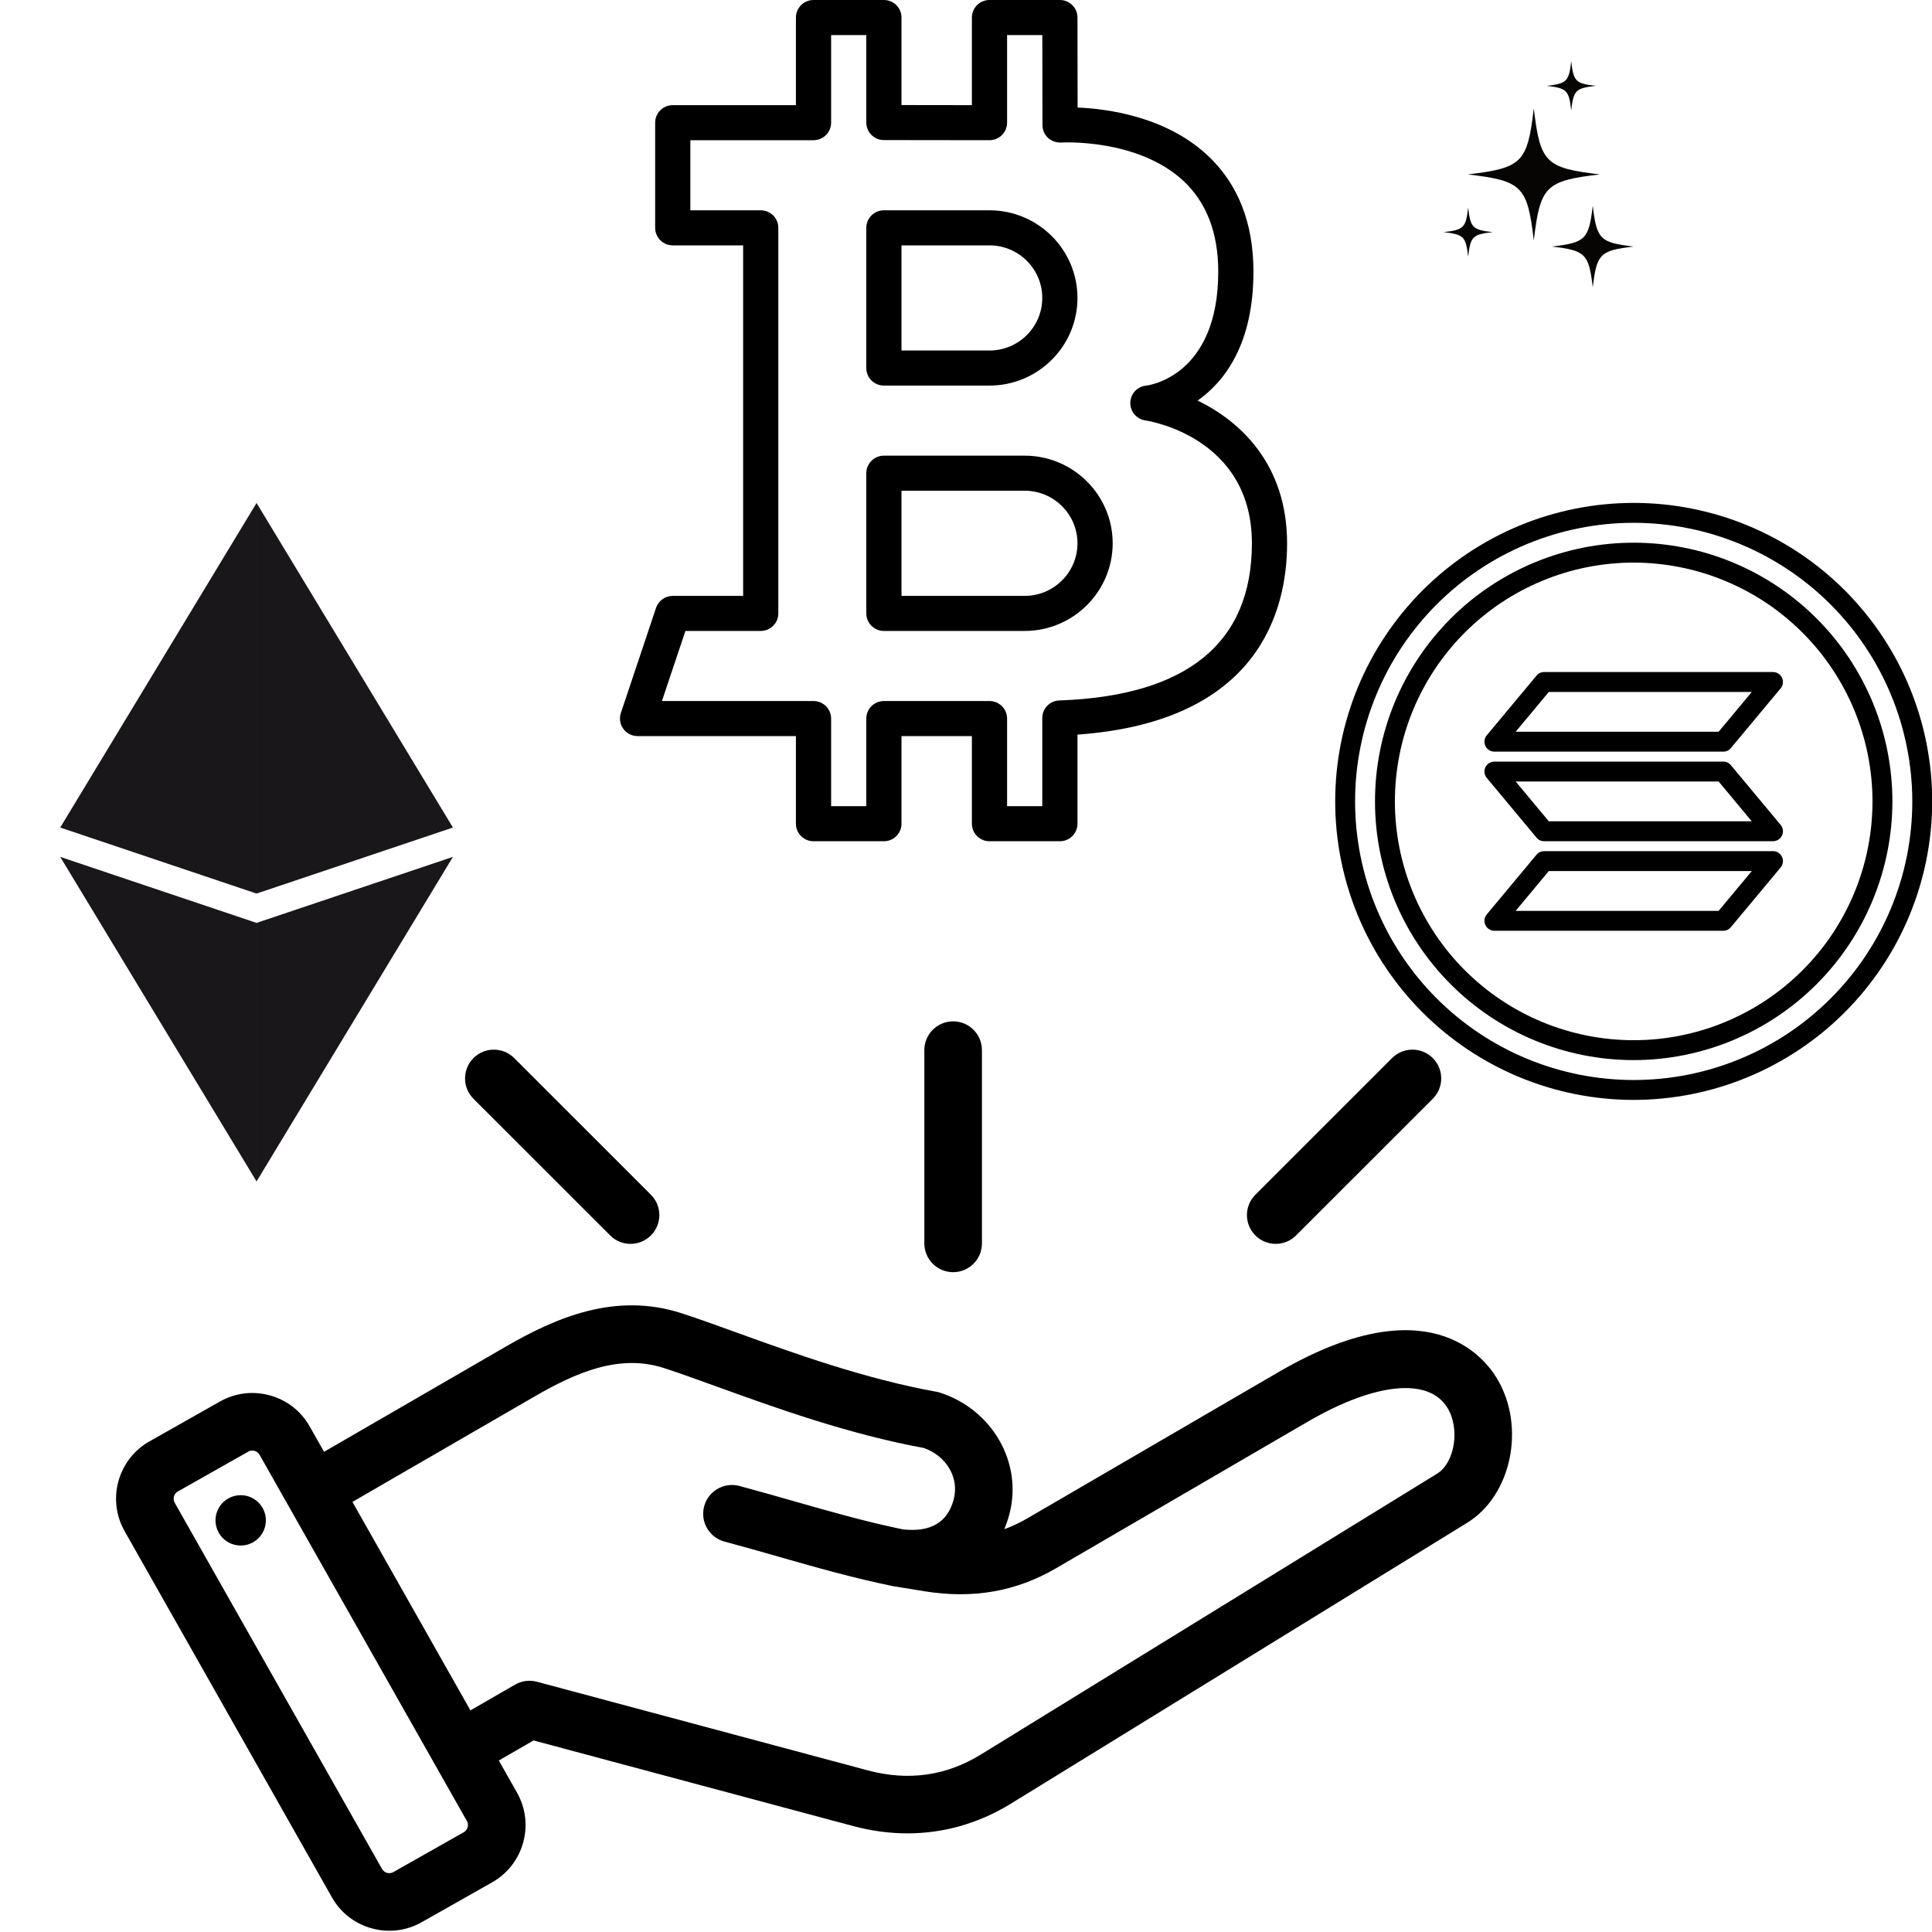 <svg xmlns="http://www.w3.org/2000/svg" xmlns:xlink="http://www.w3.org/1999/xlink" width="500" zoomAndPan="magnify" viewBox="0 0 375 375" height="500" preserveAspectRatio="xMidYMid meet" version="1.2"><defs><clipPath id="70232eb033"><path d="M 120.266 0 L 250 0 L 250 163.285 L 120.266 163.285 Z M 120.266 0 "/></clipPath><clipPath id="138338d69d"><path d="M 259.16 97.613 L 375 97.613 L 375 213.492 L 259.16 213.492 Z M 259.16 97.613 "/></clipPath><clipPath id="ea34523281"><path d="M 11.625 97.613 L 50 97.613 L 50 174 L 11.625 174 Z M 11.625 97.613 "/></clipPath><clipPath id="c9d0ab79f1"><path d="M 49 97.613 L 88 97.613 L 88 174 L 49 174 Z M 49 97.613 "/></clipPath><clipPath id="103162336a"><path d="M 11.625 166 L 50 166 L 50 229.293 L 11.625 229.293 Z M 11.625 166 "/></clipPath><clipPath id="d0ec3e3ad2"><path d="M 49 166 L 88 166 L 88 229.293 L 49 229.293 Z M 49 166 "/></clipPath><clipPath id="87279ac3a1"><path d="M 11.625 195.469 L 358.383 195.469 L 358.383 374.75 L 11.625 374.75 Z M 11.625 195.469 "/></clipPath><clipPath id="1e802ef5c6"><path d="M 280.211 40 L 290 40 L 290 50 L 280.211 50 Z M 280.211 40 "/></clipPath><clipPath id="d5791c71b7"><path d="M 300 11.902 L 310 11.902 L 310 22 L 300 22 Z M 300 11.902 "/></clipPath><clipPath id="faa8d0ec31"><path d="M 301 39 L 317.078 39 L 317.078 55.797 L 301 55.797 Z M 301 39 "/></clipPath></defs><g id="e2af53b265"><rect x="0" width="375" y="0" height="375" style="fill:#ffffff;fill-opacity:1;stroke:none;"/><rect x="0" width="375" y="0" height="375" style="fill:#ffffff;fill-opacity:1;stroke:none;"/><g clip-rule="nonzero" clip-path="url(#70232eb033)"><path style=" stroke:none;fill-rule:nonzero;fill:#000000;fill-opacity:1;" d="M 205.723 163.285 L 192.059 163.285 C 190.172 163.285 188.645 161.762 188.645 159.883 L 188.645 142.875 L 174.98 142.875 L 174.98 159.883 C 174.98 161.762 173.449 163.285 171.566 163.285 L 157.902 163.285 C 156.02 163.285 154.488 161.762 154.488 159.883 L 154.488 142.875 L 123.746 142.875 C 122.648 142.875 121.617 142.348 120.98 141.457 C 120.332 140.574 120.16 139.43 120.512 138.391 L 127.34 117.98 C 127.805 116.598 129.109 115.66 130.578 115.66 L 144.242 115.66 L 144.242 47.625 L 130.578 47.625 C 128.695 47.625 127.164 46.102 127.164 44.223 L 127.164 23.812 C 127.164 21.934 128.695 20.41 130.578 20.41 L 154.488 20.41 L 154.488 3.402 C 154.488 1.523 156.02 0 157.902 0 L 171.566 0 C 173.449 0 174.98 1.523 174.98 3.402 L 174.98 20.391 L 188.645 20.41 L 188.645 3.402 C 188.645 1.523 190.172 0 192.059 0 L 205.723 0 C 207.602 0 209.137 1.516 209.137 3.395 L 209.164 20.875 C 214.93 21.109 226.309 22.609 234.406 30.172 C 240.301 35.691 243.293 43.277 243.293 52.727 C 243.293 66.758 237.738 74.023 232.453 77.758 C 240.887 81.812 249.824 90.27 249.824 105.453 C 249.824 118.406 244.441 140.078 209.137 142.586 L 209.137 159.883 C 209.137 161.762 207.605 163.285 205.723 163.285 Z M 195.473 156.48 L 202.305 156.48 L 202.305 139.363 C 202.305 137.531 203.762 136.027 205.598 135.961 C 230.41 135.078 242.992 124.809 242.992 105.449 C 242.992 84.941 223.148 81.723 222.301 81.602 C 220.598 81.344 219.344 79.867 219.391 78.152 C 219.43 76.438 220.742 75.023 222.457 74.852 C 223.004 74.789 236.461 72.98 236.461 52.727 C 236.461 45.23 234.191 39.312 229.734 35.141 C 220.844 26.832 206.125 27.648 205.969 27.668 C 205.113 27.711 204.109 27.406 203.418 26.758 C 202.73 26.117 202.34 25.219 202.34 24.281 L 202.312 6.805 L 195.473 6.805 L 195.473 23.812 C 195.473 24.719 195.113 25.582 194.477 26.219 C 193.836 26.852 192.969 27.215 192.059 27.215 C 192.059 27.215 192.059 27.215 192.051 27.215 L 171.559 27.188 C 169.68 27.188 168.148 25.664 168.148 23.785 L 168.148 6.805 L 161.32 6.805 L 161.32 23.812 C 161.32 25.691 159.789 27.215 157.902 27.215 L 133.996 27.215 L 133.996 40.82 L 147.656 40.82 C 149.543 40.82 151.074 42.344 151.074 44.223 L 151.074 119.062 C 151.074 120.938 149.543 122.465 147.656 122.465 L 133.039 122.465 L 128.48 136.07 L 157.902 136.07 C 159.789 136.07 161.32 137.594 161.32 139.473 L 161.32 156.48 L 168.148 156.48 L 168.148 139.473 C 168.148 137.594 169.68 136.07 171.566 136.07 L 192.059 136.07 C 193.945 136.07 195.473 137.594 195.473 139.473 Z M 195.473 156.48 "/></g><path style=" stroke:none;fill-rule:nonzero;fill:#000000;fill-opacity:1;" d="M 192.059 74.84 L 171.566 74.84 C 169.68 74.84 168.148 73.316 168.148 71.438 L 168.148 44.223 C 168.148 42.344 169.68 40.82 171.566 40.82 L 192.059 40.82 C 201.48 40.82 209.137 48.453 209.137 57.828 C 209.137 67.203 201.48 74.84 192.059 74.84 Z M 174.98 68.035 L 192.059 68.035 C 197.707 68.035 202.305 63.457 202.305 57.828 C 202.305 52.203 197.707 47.625 192.059 47.625 L 174.98 47.625 Z M 174.98 68.035 "/><path style=" stroke:none;fill-rule:nonzero;fill:#000000;fill-opacity:1;" d="M 198.891 122.465 L 171.566 122.465 C 169.68 122.465 168.148 120.938 168.148 119.062 L 168.148 91.848 C 168.148 89.969 169.68 88.445 171.566 88.445 L 198.891 88.445 C 208.309 88.445 215.969 96.078 215.969 105.453 C 215.969 114.828 208.309 122.465 198.891 122.465 Z M 174.98 115.66 L 198.891 115.66 C 204.539 115.66 209.137 111.082 209.137 105.453 C 209.137 99.828 204.539 95.25 198.891 95.25 L 174.98 95.25 Z M 174.98 115.66 "/><g clip-rule="nonzero" clip-path="url(#138338d69d)"><path style=" stroke:none;fill-rule:nonzero;fill:#000000;fill-opacity:1;" d="M 317.098 213.492 C 315.203 213.492 313.309 213.398 311.422 213.211 C 309.531 213.027 307.656 212.75 305.797 212.379 C 303.934 212.008 302.098 211.547 300.281 210.996 C 298.465 210.445 296.68 209.809 294.926 209.082 C 293.172 208.355 291.461 207.543 289.785 206.648 C 288.113 205.754 286.488 204.781 284.91 203.727 C 283.332 202.672 281.809 201.543 280.344 200.34 C 278.875 199.137 277.473 197.863 276.129 196.52 C 274.789 195.18 273.516 193.773 272.312 192.309 C 271.109 190.84 269.98 189.32 268.926 187.742 C 267.871 186.164 266.895 184.539 266 182.863 C 265.105 181.191 264.297 179.477 263.57 177.723 C 262.844 175.973 262.207 174.188 261.656 172.371 C 261.105 170.555 260.645 168.715 260.273 166.855 C 259.902 164.992 259.625 163.121 259.438 161.23 C 259.254 159.344 259.16 157.449 259.16 155.551 C 259.16 153.652 259.254 151.762 259.438 149.871 C 259.625 147.984 259.902 146.109 260.273 144.25 C 260.645 142.387 261.105 140.547 261.656 138.734 C 262.207 136.918 262.844 135.133 263.57 133.379 C 264.297 131.625 265.105 129.914 266 128.238 C 266.895 126.566 267.871 124.941 268.926 123.363 C 269.98 121.785 271.109 120.262 272.312 118.797 C 273.516 117.328 274.789 115.926 276.129 114.582 C 277.473 113.242 278.875 111.969 280.344 110.766 C 281.809 109.559 283.332 108.43 284.91 107.375 C 286.488 106.324 288.113 105.348 289.785 104.453 C 291.461 103.559 293.172 102.75 294.926 102.023 C 296.68 101.297 298.465 100.656 300.281 100.105 C 302.098 99.555 303.934 99.098 305.797 98.727 C 307.656 98.355 309.531 98.078 311.422 97.891 C 313.309 97.707 315.203 97.613 317.098 97.613 C 318.996 97.613 320.891 97.707 322.777 97.891 C 324.668 98.078 326.543 98.355 328.402 98.727 C 330.266 99.098 332.102 99.555 333.918 100.105 C 335.734 100.656 337.52 101.297 339.273 102.023 C 341.023 102.75 342.738 103.559 344.41 104.453 C 346.086 105.348 347.711 106.324 349.289 107.375 C 350.867 108.43 352.391 109.559 353.855 110.766 C 355.324 111.969 356.727 113.242 358.07 114.582 C 359.41 115.926 360.684 117.328 361.887 118.797 C 363.09 120.262 364.219 121.785 365.273 123.363 C 366.328 124.941 367.305 126.566 368.199 128.238 C 369.094 129.914 369.902 131.625 370.629 133.379 C 371.355 135.133 371.992 136.918 372.543 138.734 C 373.094 140.547 373.555 142.387 373.926 144.25 C 374.297 146.109 374.574 147.984 374.762 149.871 C 374.945 151.762 375.039 153.652 375.039 155.551 C 375.035 157.449 374.941 159.34 374.754 161.23 C 374.566 163.117 374.285 164.992 373.914 166.852 C 373.543 168.711 373.082 170.547 372.527 172.363 C 371.977 174.18 371.336 175.961 370.609 177.715 C 369.883 179.465 369.074 181.18 368.18 182.852 C 367.281 184.523 366.309 186.148 365.254 187.727 C 364.199 189.305 363.07 190.824 361.867 192.289 C 360.664 193.758 359.391 195.16 358.051 196.504 C 356.707 197.844 355.305 199.117 353.84 200.32 C 352.371 201.523 350.852 202.652 349.273 203.707 C 347.695 204.762 346.07 205.734 344.398 206.629 C 342.727 207.527 341.016 208.336 339.262 209.062 C 337.508 209.789 335.727 210.43 333.91 210.98 C 332.098 211.535 330.258 211.996 328.398 212.367 C 326.539 212.738 324.664 213.02 322.777 213.207 C 320.891 213.395 318.996 213.488 317.098 213.492 Z M 317.098 101.477 C 315.328 101.477 313.562 101.562 311.801 101.734 C 310.035 101.91 308.285 102.168 306.551 102.516 C 304.812 102.859 303.098 103.289 301.402 103.805 C 299.707 104.316 298.043 104.914 296.406 105.59 C 294.77 106.27 293.168 107.027 291.609 107.859 C 290.047 108.695 288.527 109.605 287.055 110.59 C 285.582 111.574 284.164 112.625 282.793 113.75 C 281.426 114.875 280.113 116.062 278.859 117.312 C 277.609 118.566 276.422 119.875 275.297 121.246 C 274.176 122.613 273.121 124.035 272.137 125.508 C 271.152 126.98 270.242 128.5 269.406 130.059 C 268.574 131.621 267.816 133.223 267.141 134.859 C 266.461 136.492 265.863 138.16 265.352 139.855 C 264.836 141.551 264.406 143.266 264.062 145.004 C 263.715 146.738 263.457 148.488 263.281 150.25 C 263.109 152.016 263.023 153.781 263.023 155.551 C 263.023 157.324 263.109 159.09 263.281 160.852 C 263.457 162.613 263.715 164.363 264.062 166.102 C 264.406 167.84 264.836 169.555 265.352 171.25 C 265.863 172.945 266.461 174.609 267.141 176.246 C 267.816 177.883 268.574 179.48 269.406 181.043 C 270.242 182.605 271.152 184.121 272.137 185.594 C 273.121 187.066 274.176 188.488 275.297 189.859 C 276.422 191.227 277.609 192.539 278.859 193.789 C 280.113 195.043 281.426 196.23 282.793 197.355 C 284.164 198.477 285.582 199.531 287.055 200.516 C 288.527 201.5 290.047 202.41 291.609 203.242 C 293.168 204.078 294.77 204.836 296.406 205.512 C 298.043 206.191 299.707 206.785 301.402 207.301 C 303.098 207.812 304.812 208.242 306.551 208.59 C 308.285 208.934 310.035 209.195 311.801 209.367 C 313.562 209.543 315.328 209.629 317.098 209.629 C 318.871 209.629 320.637 209.543 322.398 209.367 C 324.164 209.195 325.914 208.934 327.648 208.59 C 329.387 208.242 331.102 207.812 332.797 207.301 C 334.492 206.785 336.156 206.191 337.793 205.512 C 339.43 204.836 341.027 204.078 342.59 203.242 C 344.152 202.41 345.672 201.5 347.145 200.516 C 348.617 199.531 350.035 198.477 351.406 197.355 C 352.773 196.23 354.086 195.043 355.336 193.789 C 356.59 192.539 357.777 191.227 358.902 189.859 C 360.023 188.488 361.078 187.066 362.062 185.594 C 363.047 184.121 363.957 182.605 364.789 181.043 C 365.625 179.48 366.383 177.883 367.059 176.246 C 367.738 174.609 368.332 172.945 368.848 171.25 C 369.363 169.555 369.793 167.84 370.137 166.102 C 370.484 164.363 370.742 162.613 370.914 160.852 C 371.09 159.09 371.176 157.324 371.176 155.551 C 371.176 153.781 371.086 152.016 370.91 150.254 C 370.734 148.492 370.473 146.742 370.125 145.008 C 369.781 143.27 369.348 141.555 368.832 139.859 C 368.32 138.168 367.723 136.504 367.043 134.867 C 366.363 133.23 365.609 131.633 364.773 130.074 C 363.938 128.512 363.027 126.996 362.043 125.523 C 361.059 124.051 360.004 122.633 358.883 121.262 C 357.758 119.895 356.57 118.582 355.32 117.332 C 354.066 116.078 352.758 114.891 351.391 113.77 C 350.02 112.645 348.602 111.59 347.129 110.609 C 345.656 109.625 344.141 108.715 342.578 107.879 C 341.02 107.043 339.418 106.285 337.785 105.609 C 336.148 104.93 334.484 104.332 332.789 103.816 C 331.098 103.301 329.383 102.871 327.645 102.523 C 325.91 102.176 324.16 101.918 322.398 101.742 C 320.637 101.566 318.871 101.477 317.098 101.477 Z M 317.098 101.477 "/></g><path style=" stroke:none;fill-rule:nonzero;fill:#000000;fill-opacity:1;" d="M 317.098 205.766 C 315.453 205.766 313.812 205.684 312.176 205.523 C 310.539 205.363 308.914 205.121 307.305 204.801 C 305.691 204.48 304.098 204.082 302.523 203.605 C 300.949 203.125 299.402 202.574 297.883 201.945 C 296.363 201.312 294.879 200.613 293.43 199.836 C 291.977 199.062 290.57 198.219 289.203 197.305 C 287.836 196.391 286.516 195.41 285.242 194.367 C 283.973 193.324 282.754 192.223 281.594 191.059 C 280.43 189.895 279.328 188.68 278.285 187.406 C 277.238 186.137 276.262 184.816 275.348 183.449 C 274.434 182.082 273.59 180.672 272.812 179.223 C 272.039 177.773 271.336 176.289 270.707 174.77 C 270.078 173.25 269.523 171.703 269.047 170.129 C 268.57 168.555 268.172 166.961 267.852 165.348 C 267.527 163.734 267.289 162.109 267.125 160.473 C 266.965 158.836 266.887 157.195 266.887 155.551 C 266.887 153.906 266.965 152.266 267.125 150.629 C 267.289 148.992 267.527 147.367 267.852 145.754 C 268.172 144.141 268.57 142.551 269.047 140.977 C 269.523 139.402 270.078 137.855 270.707 136.336 C 271.336 134.816 272.039 133.332 272.812 131.883 C 273.59 130.43 274.434 129.023 275.348 127.656 C 276.262 126.285 277.238 124.969 278.285 123.695 C 279.328 122.426 280.43 121.207 281.594 120.047 C 282.754 118.883 283.973 117.777 285.242 116.734 C 286.516 115.691 287.836 114.715 289.203 113.801 C 290.57 112.887 291.977 112.043 293.43 111.266 C 294.879 110.492 296.363 109.789 297.883 109.16 C 299.402 108.531 300.949 107.977 302.523 107.5 C 304.098 107.023 305.691 106.625 307.305 106.301 C 308.914 105.98 310.539 105.742 312.176 105.578 C 313.812 105.418 315.453 105.336 317.098 105.336 C 318.742 105.336 320.383 105.418 322.02 105.578 C 323.656 105.742 325.281 105.98 326.895 106.301 C 328.508 106.625 330.102 107.023 331.676 107.5 C 333.25 107.977 334.797 108.531 336.316 109.16 C 337.836 109.789 339.32 110.492 340.77 111.266 C 342.219 112.043 343.629 112.887 344.996 113.801 C 346.363 114.715 347.684 115.691 348.953 116.734 C 350.227 117.777 351.441 118.883 352.605 120.047 C 353.77 121.207 354.871 122.426 355.914 123.695 C 356.957 124.969 357.938 126.285 358.852 127.656 C 359.766 129.023 360.609 130.43 361.383 131.883 C 362.16 133.332 362.863 134.816 363.492 136.336 C 364.121 137.855 364.676 139.402 365.152 140.977 C 365.629 142.551 366.027 144.141 366.348 145.754 C 366.668 147.367 366.91 148.992 367.07 150.629 C 367.234 152.266 367.312 153.906 367.312 155.551 C 367.312 157.195 367.23 158.836 367.066 160.473 C 366.902 162.109 366.66 163.73 366.34 165.344 C 366.016 166.957 365.617 168.551 365.137 170.121 C 364.66 171.695 364.105 173.242 363.477 174.758 C 362.844 176.277 362.145 177.762 361.367 179.211 C 360.59 180.66 359.746 182.07 358.832 183.438 C 357.918 184.801 356.941 186.121 355.898 187.391 C 354.855 188.664 353.75 189.879 352.59 191.043 C 351.426 192.203 350.211 193.309 348.938 194.352 C 347.668 195.395 346.352 196.371 344.984 197.285 C 343.617 198.199 342.207 199.043 340.758 199.82 C 339.309 200.594 337.824 201.297 336.305 201.93 C 334.789 202.559 333.242 203.113 331.668 203.59 C 330.098 204.07 328.504 204.469 326.891 204.793 C 325.281 205.113 323.656 205.355 322.02 205.52 C 320.383 205.684 318.742 205.766 317.098 205.766 Z M 317.098 109.199 C 315.582 109.199 314.066 109.273 312.555 109.422 C 311.047 109.57 309.547 109.793 308.055 110.09 C 306.566 110.387 305.098 110.754 303.645 111.195 C 302.191 111.637 300.766 112.148 299.363 112.73 C 297.957 113.309 296.59 113.957 295.25 114.672 C 293.91 115.391 292.609 116.168 291.348 117.012 C 290.086 117.855 288.867 118.758 287.695 119.723 C 286.52 120.684 285.398 121.703 284.324 122.777 C 283.25 123.852 282.23 124.973 281.27 126.148 C 280.305 127.32 279.402 128.539 278.559 129.801 C 277.715 131.062 276.938 132.363 276.223 133.703 C 275.504 135.039 274.855 136.41 274.277 137.812 C 273.695 139.215 273.184 140.645 272.742 142.098 C 272.305 143.551 271.934 145.02 271.637 146.508 C 271.344 147.996 271.121 149.496 270.973 151.008 C 270.82 152.52 270.746 154.035 270.746 155.551 C 270.746 157.07 270.82 158.586 270.973 160.094 C 271.121 161.605 271.344 163.105 271.637 164.594 C 271.934 166.082 272.305 167.555 272.742 169.008 C 273.184 170.461 273.695 171.887 274.277 173.289 C 274.855 174.691 275.504 176.062 276.223 177.402 C 276.938 178.742 277.715 180.043 278.559 181.305 C 279.402 182.566 280.305 183.785 281.27 184.957 C 282.23 186.129 283.25 187.254 284.324 188.328 C 285.398 189.402 286.52 190.418 287.695 191.383 C 288.867 192.344 290.086 193.25 291.348 194.09 C 292.609 194.934 293.91 195.715 295.25 196.43 C 296.59 197.145 297.957 197.793 299.363 198.375 C 300.766 198.957 302.191 199.469 303.645 199.906 C 305.098 200.348 306.566 200.715 308.055 201.012 C 309.547 201.309 311.047 201.531 312.555 201.68 C 314.066 201.828 315.582 201.902 317.098 201.902 C 318.617 201.902 320.133 201.828 321.645 201.68 C 323.152 201.531 324.652 201.309 326.141 201.012 C 327.633 200.715 329.102 200.348 330.555 199.906 C 332.008 199.469 333.434 198.957 334.836 198.375 C 336.238 197.793 337.609 197.145 338.949 196.43 C 340.289 195.715 341.59 194.934 342.852 194.09 C 344.113 193.25 345.332 192.344 346.504 191.383 C 347.68 190.418 348.801 189.402 349.875 188.328 C 350.949 187.254 351.965 186.129 352.93 184.957 C 353.895 183.785 354.797 182.566 355.641 181.305 C 356.484 180.043 357.262 178.742 357.977 177.402 C 358.695 176.062 359.34 174.691 359.922 173.289 C 360.504 171.887 361.016 170.461 361.453 169.008 C 361.895 167.555 362.266 166.082 362.559 164.594 C 362.855 163.105 363.078 161.605 363.227 160.094 C 363.375 158.586 363.449 157.07 363.449 155.551 C 363.449 154.035 363.375 152.52 363.223 151.012 C 363.074 149.5 362.848 148 362.551 146.512 C 362.254 145.023 361.883 143.555 361.441 142.102 C 361 140.652 360.488 139.223 359.906 137.82 C 359.328 136.422 358.68 135.051 357.961 133.711 C 357.246 132.375 356.465 131.074 355.621 129.812 C 354.777 128.551 353.875 127.336 352.914 126.16 C 351.949 124.988 350.934 123.863 349.859 122.793 C 348.785 121.719 347.664 120.699 346.488 119.738 C 345.316 118.773 344.102 117.871 342.84 117.027 C 341.578 116.184 340.277 115.406 338.938 114.688 C 337.602 113.973 336.23 113.324 334.828 112.742 C 333.426 112.16 332 111.648 330.547 111.207 C 329.098 110.766 327.625 110.398 326.137 110.102 C 324.648 109.801 323.152 109.578 321.641 109.43 C 320.129 109.277 318.617 109.203 317.098 109.199 Z M 317.098 109.199 "/><path style=" stroke:none;fill-rule:nonzero;fill:#000000;fill-opacity:1;" d="M 334.48 180.66 L 290.062 180.66 C 289.688 180.66 289.34 180.559 289.023 180.355 C 288.707 180.156 288.473 179.887 288.312 179.547 C 288.152 179.207 288.098 178.852 288.145 178.48 C 288.195 178.109 288.34 177.781 288.578 177.492 L 298.234 165.902 C 298.621 165.441 299.113 165.207 299.719 165.207 L 344.137 165.207 C 344.512 165.207 344.859 165.309 345.176 165.508 C 345.492 165.711 345.727 165.98 345.887 166.32 C 346.047 166.66 346.102 167.016 346.055 167.387 C 346.008 167.758 345.863 168.086 345.621 168.375 L 335.965 179.965 C 335.578 180.426 335.086 180.66 334.48 180.66 Z M 294.184 176.797 L 333.582 176.797 L 340.023 169.07 L 300.625 169.07 Z M 294.184 176.797 "/><path style=" stroke:none;fill-rule:nonzero;fill:#000000;fill-opacity:1;" d="M 344.137 163.277 L 299.719 163.277 C 299.113 163.277 298.621 163.047 298.234 162.582 L 288.578 150.992 C 288.34 150.707 288.195 150.375 288.145 150.004 C 288.098 149.633 288.152 149.277 288.312 148.938 C 288.473 148.598 288.707 148.328 289.023 148.129 C 289.34 147.926 289.688 147.828 290.062 147.828 L 334.48 147.828 C 335.086 147.828 335.578 148.059 335.965 148.523 L 345.621 160.109 C 345.863 160.398 346.008 160.727 346.055 161.098 C 346.102 161.473 346.047 161.828 345.887 162.164 C 345.727 162.504 345.492 162.773 345.176 162.977 C 344.859 163.176 344.512 163.277 344.137 163.277 Z M 300.621 159.414 L 340.02 159.414 L 333.582 151.688 L 294.184 151.688 Z M 300.621 159.414 "/><path style=" stroke:none;fill-rule:nonzero;fill:#000000;fill-opacity:1;" d="M 334.48 145.895 L 290.062 145.895 C 289.688 145.895 289.34 145.793 289.023 145.594 C 288.707 145.391 288.473 145.121 288.312 144.781 C 288.152 144.445 288.098 144.09 288.145 143.719 C 288.195 143.344 288.34 143.016 288.578 142.727 L 298.234 131.141 C 298.621 130.676 299.113 130.445 299.719 130.445 L 344.137 130.445 C 344.512 130.445 344.859 130.543 345.176 130.746 C 345.492 130.945 345.727 131.219 345.887 131.555 C 346.047 131.895 346.102 132.25 346.055 132.621 C 346.008 132.996 345.863 133.324 345.621 133.613 L 335.965 145.199 C 335.578 145.664 335.086 145.895 334.48 145.895 Z M 294.184 142.031 L 333.582 142.031 L 340.023 134.309 L 300.625 134.309 Z M 294.184 142.031 "/><g clip-rule="nonzero" clip-path="url(#ea34523281)"><path style=" stroke:none;fill-rule:nonzero;fill:#19171a;fill-opacity:1;" d="M 49.797 97.625 L 11.688 160.625 L 49.797 173.441 Z M 49.797 97.625 "/></g><g clip-rule="nonzero" clip-path="url(#c9d0ab79f1)"><path style=" stroke:none;fill-rule:nonzero;fill:#19171a;fill-opacity:1;" d="M 49.797 97.625 L 87.914 160.625 L 49.797 173.441 Z M 49.797 97.625 "/></g><g clip-rule="nonzero" clip-path="url(#103162336a)"><path style=" stroke:none;fill-rule:nonzero;fill:#19171a;fill-opacity:1;" d="M 49.797 229.316 L 11.688 166.32 L 49.797 179.133 Z M 49.797 229.316 "/></g><g clip-rule="nonzero" clip-path="url(#d0ec3e3ad2)"><path style=" stroke:none;fill-rule:nonzero;fill:#19171a;fill-opacity:1;" d="M 49.797 229.316 L 87.914 166.32 L 49.797 179.133 Z M 49.797 229.316 "/></g><g clip-rule="nonzero" clip-path="url(#87279ac3a1)"><path style=" stroke:none;fill-rule:nonzero;fill:#000000;fill-opacity:1;" d="M 248.148 266.328 L 199.352 294.742 C 197.898 295.586 196.43 296.277 194.93 296.816 C 195.312 295.914 195.637 294.965 195.906 293.965 C 198.57 284.012 192.676 273.625 182.48 270.32 C 182.238 270.242 181.996 270.184 181.746 270.137 C 167.828 267.629 154.039 262.645 142.961 258.641 C 139.09 257.242 135.43 255.918 132.309 254.906 C 119.344 250.703 107.742 255.84 98.102 261.418 L 62.898 281.797 L 60.102 276.855 C 58.426 273.895 55.691 271.758 52.398 270.848 C 49.102 269.938 45.66 270.355 42.695 272.031 L 29.004 279.777 C 22.875 283.246 20.711 291.051 24.18 297.18 L 64.43 368.281 C 66.105 371.242 68.844 373.375 72.137 374.289 C 73.277 374.605 74.434 374.762 75.582 374.762 C 77.754 374.762 79.898 374.199 81.836 373.105 L 95.527 365.359 C 101.66 361.891 103.824 354.086 100.355 347.957 L 96.82 341.711 L 103.562 337.82 L 165.555 354.426 C 169.113 355.379 172.656 355.855 176.141 355.855 C 183.188 355.855 190 353.914 196.227 350.082 L 284.781 295.57 C 293.406 290.258 296.168 276.918 290.574 267.578 C 287.871 263.066 276.82 249.637 248.148 266.328 Z M 90.023 355.633 L 76.332 363.379 C 75.84 363.656 75.363 363.586 75.121 363.52 C 74.883 363.453 74.438 363.27 74.16 362.777 L 33.906 291.676 C 33.48 290.926 33.758 289.93 34.508 289.504 L 48.199 281.758 C 48.473 281.605 48.742 281.555 48.969 281.555 C 49.148 281.555 49.305 281.586 49.41 281.617 C 49.652 281.684 50.098 281.867 50.375 282.359 L 90.625 353.461 C 91.051 354.211 90.777 355.207 90.023 355.633 Z M 278.922 286.051 L 190.367 340.562 C 183.652 344.699 176.277 345.73 168.449 343.633 L 104.219 326.426 C 102.785 326.043 101.262 326.242 99.977 326.984 L 91.312 331.984 L 68.406 291.52 L 103.703 271.09 C 111.59 266.527 120.094 262.695 128.859 265.535 C 131.805 266.488 135.215 267.723 139.16 269.148 C 150.527 273.258 164.648 278.363 179.348 281.059 C 183.762 282.645 186.227 286.898 185.105 291.074 C 183.918 295.516 180.594 297.453 175.227 296.848 C 168.113 295.379 161.332 293.445 154.156 291.398 C 150.723 290.418 147.172 289.402 143.52 288.426 C 140.539 287.625 137.473 289.395 136.676 292.375 C 135.875 295.355 137.645 298.422 140.625 299.219 C 144.191 300.176 147.695 301.176 151.086 302.145 C 158.559 304.277 165.613 306.289 173.234 307.848 C 173.27 307.855 173.418 307.883 173.457 307.891 L 179.527 308.875 C 188.902 310.375 197.227 308.91 204.977 304.398 L 253.773 275.984 C 266.949 268.316 277.375 267.293 280.984 273.32 C 283.422 277.391 282.363 283.934 278.922 286.051 Z M 51.555 294.395 C 51.945 297.062 50.094 299.547 47.422 299.934 C 44.754 300.324 42.27 298.477 41.879 295.805 C 41.488 293.137 43.34 290.656 46.012 290.266 C 48.68 289.875 51.164 291.723 51.555 294.395 Z M 126.555 102.844 C 128.312 106.27 129.277 108.156 129.508 109.461 C 129.738 110.77 129.477 112.871 128.996 116.691 C 128.867 117.723 128.723 118.875 128.566 120.168 C 127.641 127.93 131.848 135.215 139.039 138.297 C 139.859 138.645 140.613 138.965 141.316 139.266 L 126.852 170.328 C 125.973 172.215 126.215 174.434 127.48 176.086 C 128.75 177.738 130.828 178.547 132.879 178.191 L 148.469 175.469 L 156.422 189.145 C 157.426 190.871 159.27 191.926 161.254 191.926 C 161.336 191.926 161.422 191.926 161.508 191.922 C 163.586 191.824 165.441 190.582 166.32 188.695 L 181.176 156.801 C 182.934 156.289 184.125 156.012 185 156.012 C 186.328 156.012 188.355 156.637 192.035 157.773 C 192.242 157.836 192.457 157.902 192.672 157.969 L 203.234 182.488 C 204.059 184.398 205.875 185.691 207.953 185.848 C 208.094 185.859 208.23 185.863 208.367 185.863 C 210.293 185.863 212.094 184.871 213.117 183.223 L 221.461 169.777 L 236.965 172.953 C 239.004 173.375 241.109 172.621 242.422 171.008 C 243.734 169.391 244.043 167.18 243.219 165.27 L 231.492 138.043 C 238.355 134.84 242.34 127.734 241.434 120.164 C 241.281 118.871 241.137 117.723 241.008 116.691 C 240.527 112.871 240.266 110.77 240.496 109.461 C 240.727 108.156 241.691 106.27 243.449 102.844 C 243.926 101.918 244.453 100.887 245.039 99.723 C 248.57 92.746 247.109 84.461 241.406 79.109 C 240.457 78.219 239.605 77.43 238.844 76.723 C 236.02 74.102 234.465 72.66 233.801 71.512 C 233.137 70.363 232.664 68.297 231.809 64.543 C 231.578 63.531 231.32 62.398 231.023 61.133 C 229.238 53.52 222.793 48.109 214.98 47.676 C 213.684 47.605 212.523 47.547 211.484 47.496 C 207.641 47.305 205.52 47.199 204.273 46.742 C 203.023 46.289 201.336 45.008 198.266 42.688 C 197.438 42.059 196.512 41.355 195.469 40.578 C 189.207 35.891 180.793 35.891 174.531 40.578 C 173.488 41.359 172.562 42.059 171.734 42.688 C 168.664 45.012 166.977 46.289 165.727 46.746 C 164.48 47.199 162.363 47.305 158.516 47.496 C 157.477 47.547 156.32 47.605 155.02 47.676 C 147.207 48.109 140.762 53.52 138.977 61.133 C 138.68 62.402 138.422 63.531 138.191 64.547 C 137.336 68.297 136.863 70.363 136.199 71.516 C 135.535 72.664 133.98 74.105 131.16 76.723 C 130.395 77.43 129.547 78.219 128.598 79.109 C 122.891 84.461 121.43 92.746 124.961 99.727 C 125.551 100.887 126.078 101.918 126.555 102.844 Z M 160.707 174.277 L 156.18 166.488 C 155.004 164.465 152.691 163.391 150.383 163.789 L 141.504 165.34 L 150.824 145.332 C 151.434 146.223 152.148 147.324 153.039 148.699 C 153.602 149.574 154.23 150.547 154.945 151.637 C 157.891 156.141 162.551 158.906 167.609 159.457 Z M 219.891 158.051 C 217.598 157.578 215.254 158.59 214.02 160.578 L 209.266 168.234 L 205.242 158.895 C 209.172 157.777 212.68 155.281 215.062 151.641 C 215.773 150.551 216.402 149.578 216.969 148.703 C 219.055 145.469 220.207 143.688 221.223 142.836 C 221.262 142.805 221.309 142.773 221.344 142.742 L 228.719 159.859 Z M 136.25 87.254 C 137.18 86.383 138.016 85.609 138.766 84.914 C 146.242 77.977 146.824 76.973 149.09 67.031 C 149.32 66.035 149.57 64.926 149.863 63.68 C 150.516 60.895 152.785 58.992 155.645 58.832 C 156.918 58.762 158.055 58.707 159.074 58.656 C 169.266 58.148 170.352 57.75 178.484 51.594 C 179.301 50.977 180.207 50.289 181.23 49.523 C 183.523 47.809 186.48 47.809 188.773 49.523 C 189.797 50.289 190.703 50.977 191.52 51.594 C 199.652 57.75 200.738 58.148 210.93 58.656 C 211.949 58.707 213.086 58.762 214.363 58.832 C 217.219 58.992 219.488 60.895 220.141 63.68 C 220.434 64.926 220.688 66.035 220.914 67.031 C 223.184 76.973 223.762 77.977 231.242 84.914 C 231.992 85.609 232.824 86.383 233.758 87.254 C 235.844 89.215 236.359 92.129 235.066 94.684 C 234.492 95.824 233.973 96.836 233.504 97.746 C 228.852 106.82 228.648 107.961 229.918 118.082 C 230.047 119.094 230.188 120.223 230.34 121.492 C 230.68 124.336 229.199 126.898 226.566 128.023 C 225.391 128.527 224.344 128.969 223.402 129.367 C 214 133.328 213.113 134.07 207.578 142.641 C 207.023 143.5 206.406 144.453 205.707 145.523 C 204.141 147.918 201.355 148.93 198.617 148.102 C 197.395 147.734 196.309 147.398 195.332 147.098 C 190.457 145.594 187.73 144.84 185.004 144.84 C 182.277 144.84 179.547 145.594 174.676 147.098 C 173.699 147.398 172.609 147.734 171.387 148.102 C 168.648 148.93 165.863 147.918 164.297 145.523 C 163.598 144.453 162.98 143.5 162.426 142.641 C 156.895 134.07 156.004 133.328 146.602 129.367 C 145.66 128.969 144.613 128.527 143.438 128.023 C 140.809 126.898 139.328 124.336 139.668 121.492 C 139.816 120.227 139.961 119.098 140.086 118.082 C 141.355 107.961 141.156 106.82 136.5 97.746 C 136.035 96.836 135.516 95.824 134.938 94.684 C 133.648 92.129 134.16 89.215 136.25 87.254 Z M 185.004 137.148 C 206.426 137.148 223.852 119.723 223.852 98.309 C 223.852 76.895 206.426 59.473 185.004 59.473 C 163.582 59.473 146.156 76.895 146.156 98.309 C 146.156 119.723 163.582 137.148 185.004 137.148 Z M 185.004 70.648 C 200.262 70.648 212.672 83.059 212.672 98.309 C 212.672 113.562 200.262 125.973 185.004 125.973 C 169.746 125.973 157.332 113.562 157.332 98.309 C 157.332 83.059 169.746 70.648 185.004 70.648 Z M 174.535 112.309 L 165.414 103.191 C 163.234 101.008 163.234 97.473 165.414 95.289 C 167.598 93.109 171.137 93.109 173.32 95.289 L 178.676 100.645 L 196.883 84.125 C 199.168 82.051 202.703 82.223 204.777 84.508 C 206.852 86.793 206.68 90.324 204.395 92.398 L 182.242 112.496 C 181.176 113.465 179.832 113.945 178.488 113.945 C 177.055 113.945 175.625 113.398 174.535 112.309 Z M 308.25 92.434 C 280.676 92.434 258.242 114.863 258.242 142.43 C 258.242 169.996 280.676 192.422 308.25 192.422 C 335.824 192.422 358.258 169.996 358.258 142.43 C 358.258 114.863 335.824 92.434 308.25 92.434 Z M 308.25 181.246 C 286.84 181.246 269.418 163.832 269.418 142.43 C 269.418 121.023 286.84 103.609 308.25 103.609 C 329.66 103.609 347.078 121.023 347.078 142.43 C 347.078 163.832 329.66 181.246 308.25 181.246 Z M 327.969 152.148 C 328.48 156.359 327.34 160.215 324.668 163.305 C 322.152 166.215 318.285 168.309 313.84 169.262 L 313.84 170.527 C 313.84 173.613 311.336 176.117 308.25 176.117 C 305.164 176.117 302.66 173.613 302.66 170.527 L 302.66 169.164 C 295.625 167.434 290.266 162.496 288.578 155.723 C 287.832 152.73 289.652 149.699 292.648 148.953 C 295.641 148.207 298.676 150.027 299.422 153.02 C 300.496 157.324 305.074 158.762 308.695 158.66 C 311.828 158.586 314.918 157.488 316.215 155.992 C 316.633 155.512 317.035 154.836 316.871 153.496 C 316.719 152.227 316.355 149.254 307.383 147.781 C 292.707 145.371 290.129 137.02 289.898 132.254 C 289.523 124.523 294.613 118.02 302.66 115.793 L 302.66 114.328 C 302.66 111.242 305.164 108.742 308.25 108.742 C 311.336 108.742 313.84 111.242 313.84 114.328 L 313.84 115.742 C 319.027 117.121 323.879 120.582 326.48 126.773 C 327.676 129.621 326.336 132.895 323.488 134.09 C 320.645 135.285 317.367 133.945 316.172 131.102 C 314.074 126.102 308.863 125.82 306.117 126.445 C 304.887 126.723 300.879 127.93 301.062 131.711 C 301.113 132.734 301.246 135.449 309.195 136.754 C 320.641 138.633 326.957 143.812 327.969 152.148 Z M 61.758 192.422 C 89.332 192.422 111.766 169.996 111.766 142.43 C 111.766 114.863 89.332 92.434 61.758 92.434 C 34.184 92.434 11.75 114.863 11.75 142.43 C 11.75 169.996 34.184 192.422 61.758 192.422 Z M 61.758 103.609 C 83.168 103.609 100.59 121.023 100.59 142.43 C 100.59 163.832 83.168 181.246 61.758 181.246 C 40.344 181.246 22.926 163.832 22.926 142.43 C 22.926 121.023 40.348 103.609 61.758 103.609 Z M 39.719 161.699 C 38.969 164.461 39.98 167.332 42.297 169.016 C 44.613 170.699 47.656 170.777 50.059 169.207 L 61.758 161.547 L 73.461 169.207 C 74.609 169.961 75.91 170.332 77.203 170.332 C 78.609 170.332 80.016 169.891 81.223 169.016 C 83.535 167.332 84.547 164.457 83.797 161.699 L 80.129 148.207 L 91.027 139.449 C 93.262 137.652 94.133 134.734 93.246 132.012 C 92.359 129.289 89.941 127.438 87.078 127.301 L 73.109 126.621 L 68.148 113.547 C 67.133 110.875 64.625 109.148 61.758 109.148 C 58.895 109.148 56.387 110.875 55.371 113.547 L 50.406 126.621 L 36.438 127.301 C 33.578 127.438 31.156 129.289 30.273 132.012 C 29.387 134.734 30.258 137.656 32.488 139.449 L 43.391 148.207 Z M 53.789 137.641 C 56.504 137.508 58.879 135.785 59.848 133.242 L 61.758 128.207 L 63.672 133.246 C 64.637 135.785 67.012 137.508 69.727 137.641 L 75.105 137.902 L 70.91 141.277 C 68.789 142.977 67.879 145.773 68.594 148.395 L 70.008 153.59 L 65.5 150.641 C 64.363 149.898 63.062 149.527 61.758 149.527 C 60.453 149.527 59.152 149.898 58.016 150.641 L 53.508 153.59 L 54.922 148.391 C 55.633 145.77 54.727 142.977 52.609 141.277 L 48.41 137.902 Z M 126.34 231.898 C 128.523 234.078 128.523 237.617 126.34 239.797 C 125.25 240.891 123.816 241.434 122.387 241.434 C 120.957 241.434 119.527 240.891 118.438 239.797 L 91.902 213.273 C 89.723 211.094 89.723 207.555 91.902 205.371 C 94.086 203.191 97.625 203.191 99.809 205.371 Z M 185.004 198.242 C 188.09 198.242 190.594 200.746 190.594 203.832 L 190.594 241.34 C 190.594 244.426 188.09 246.93 185.004 246.93 C 181.918 246.93 179.414 244.426 179.414 241.34 L 179.414 203.832 C 179.414 200.746 181.918 198.242 185.004 198.242 Z M 243.668 231.898 L 270.199 205.371 C 272.383 203.191 275.922 203.191 278.102 205.371 C 280.285 207.555 280.285 211.094 278.102 213.273 L 251.57 239.797 C 250.48 240.891 249.051 241.434 247.621 241.434 C 246.188 241.434 244.758 240.891 243.668 239.797 C 241.484 237.617 241.484 234.078 243.668 231.898 Z M 243.668 231.898 "/></g><g clip-rule="nonzero" clip-path="url(#1e802ef5c6)"><path style=" stroke:none;fill-rule:nonzero;fill:#070404;fill-opacity:1;" d="M 284.969 40.301 C 284.504 44.219 284.129 44.594 280.211 45.059 C 284.129 45.52 284.504 45.895 284.969 49.812 C 285.43 45.895 285.805 45.52 289.723 45.059 C 285.805 44.594 285.43 44.219 284.969 40.301 Z M 284.969 40.301 "/></g><g clip-rule="nonzero" clip-path="url(#d5791c71b7)"><path style=" stroke:none;fill-rule:nonzero;fill:#070404;fill-opacity:1;" d="M 304.973 21.422 C 305.438 17.504 305.812 17.129 309.73 16.664 C 305.812 16.199 305.438 15.824 304.973 11.906 C 304.512 15.824 304.137 16.199 300.219 16.664 C 304.137 17.129 304.512 17.504 304.973 21.422 Z M 304.973 21.422 "/></g><path style=" stroke:none;fill-rule:nonzero;fill:#070404;fill-opacity:1;" d="M 297.711 21.035 C 296.461 31.59 295.449 32.602 284.895 33.852 C 295.449 35.102 296.461 36.113 297.711 46.668 C 298.961 36.113 299.973 35.102 310.527 33.852 C 299.973 32.602 298.961 31.59 297.711 21.035 Z M 297.711 21.035 "/><g clip-rule="nonzero" clip-path="url(#faa8d0ec31)"><path style=" stroke:none;fill-rule:nonzero;fill:#070404;fill-opacity:1;" d="M 309.156 39.926 C 308.383 46.457 307.758 47.082 301.23 47.855 C 307.758 48.629 308.383 49.254 309.156 55.781 C 309.93 49.254 310.555 48.629 317.086 47.855 C 310.555 47.082 309.93 46.457 309.156 39.926 Z M 309.156 39.926 "/></g></g></svg>